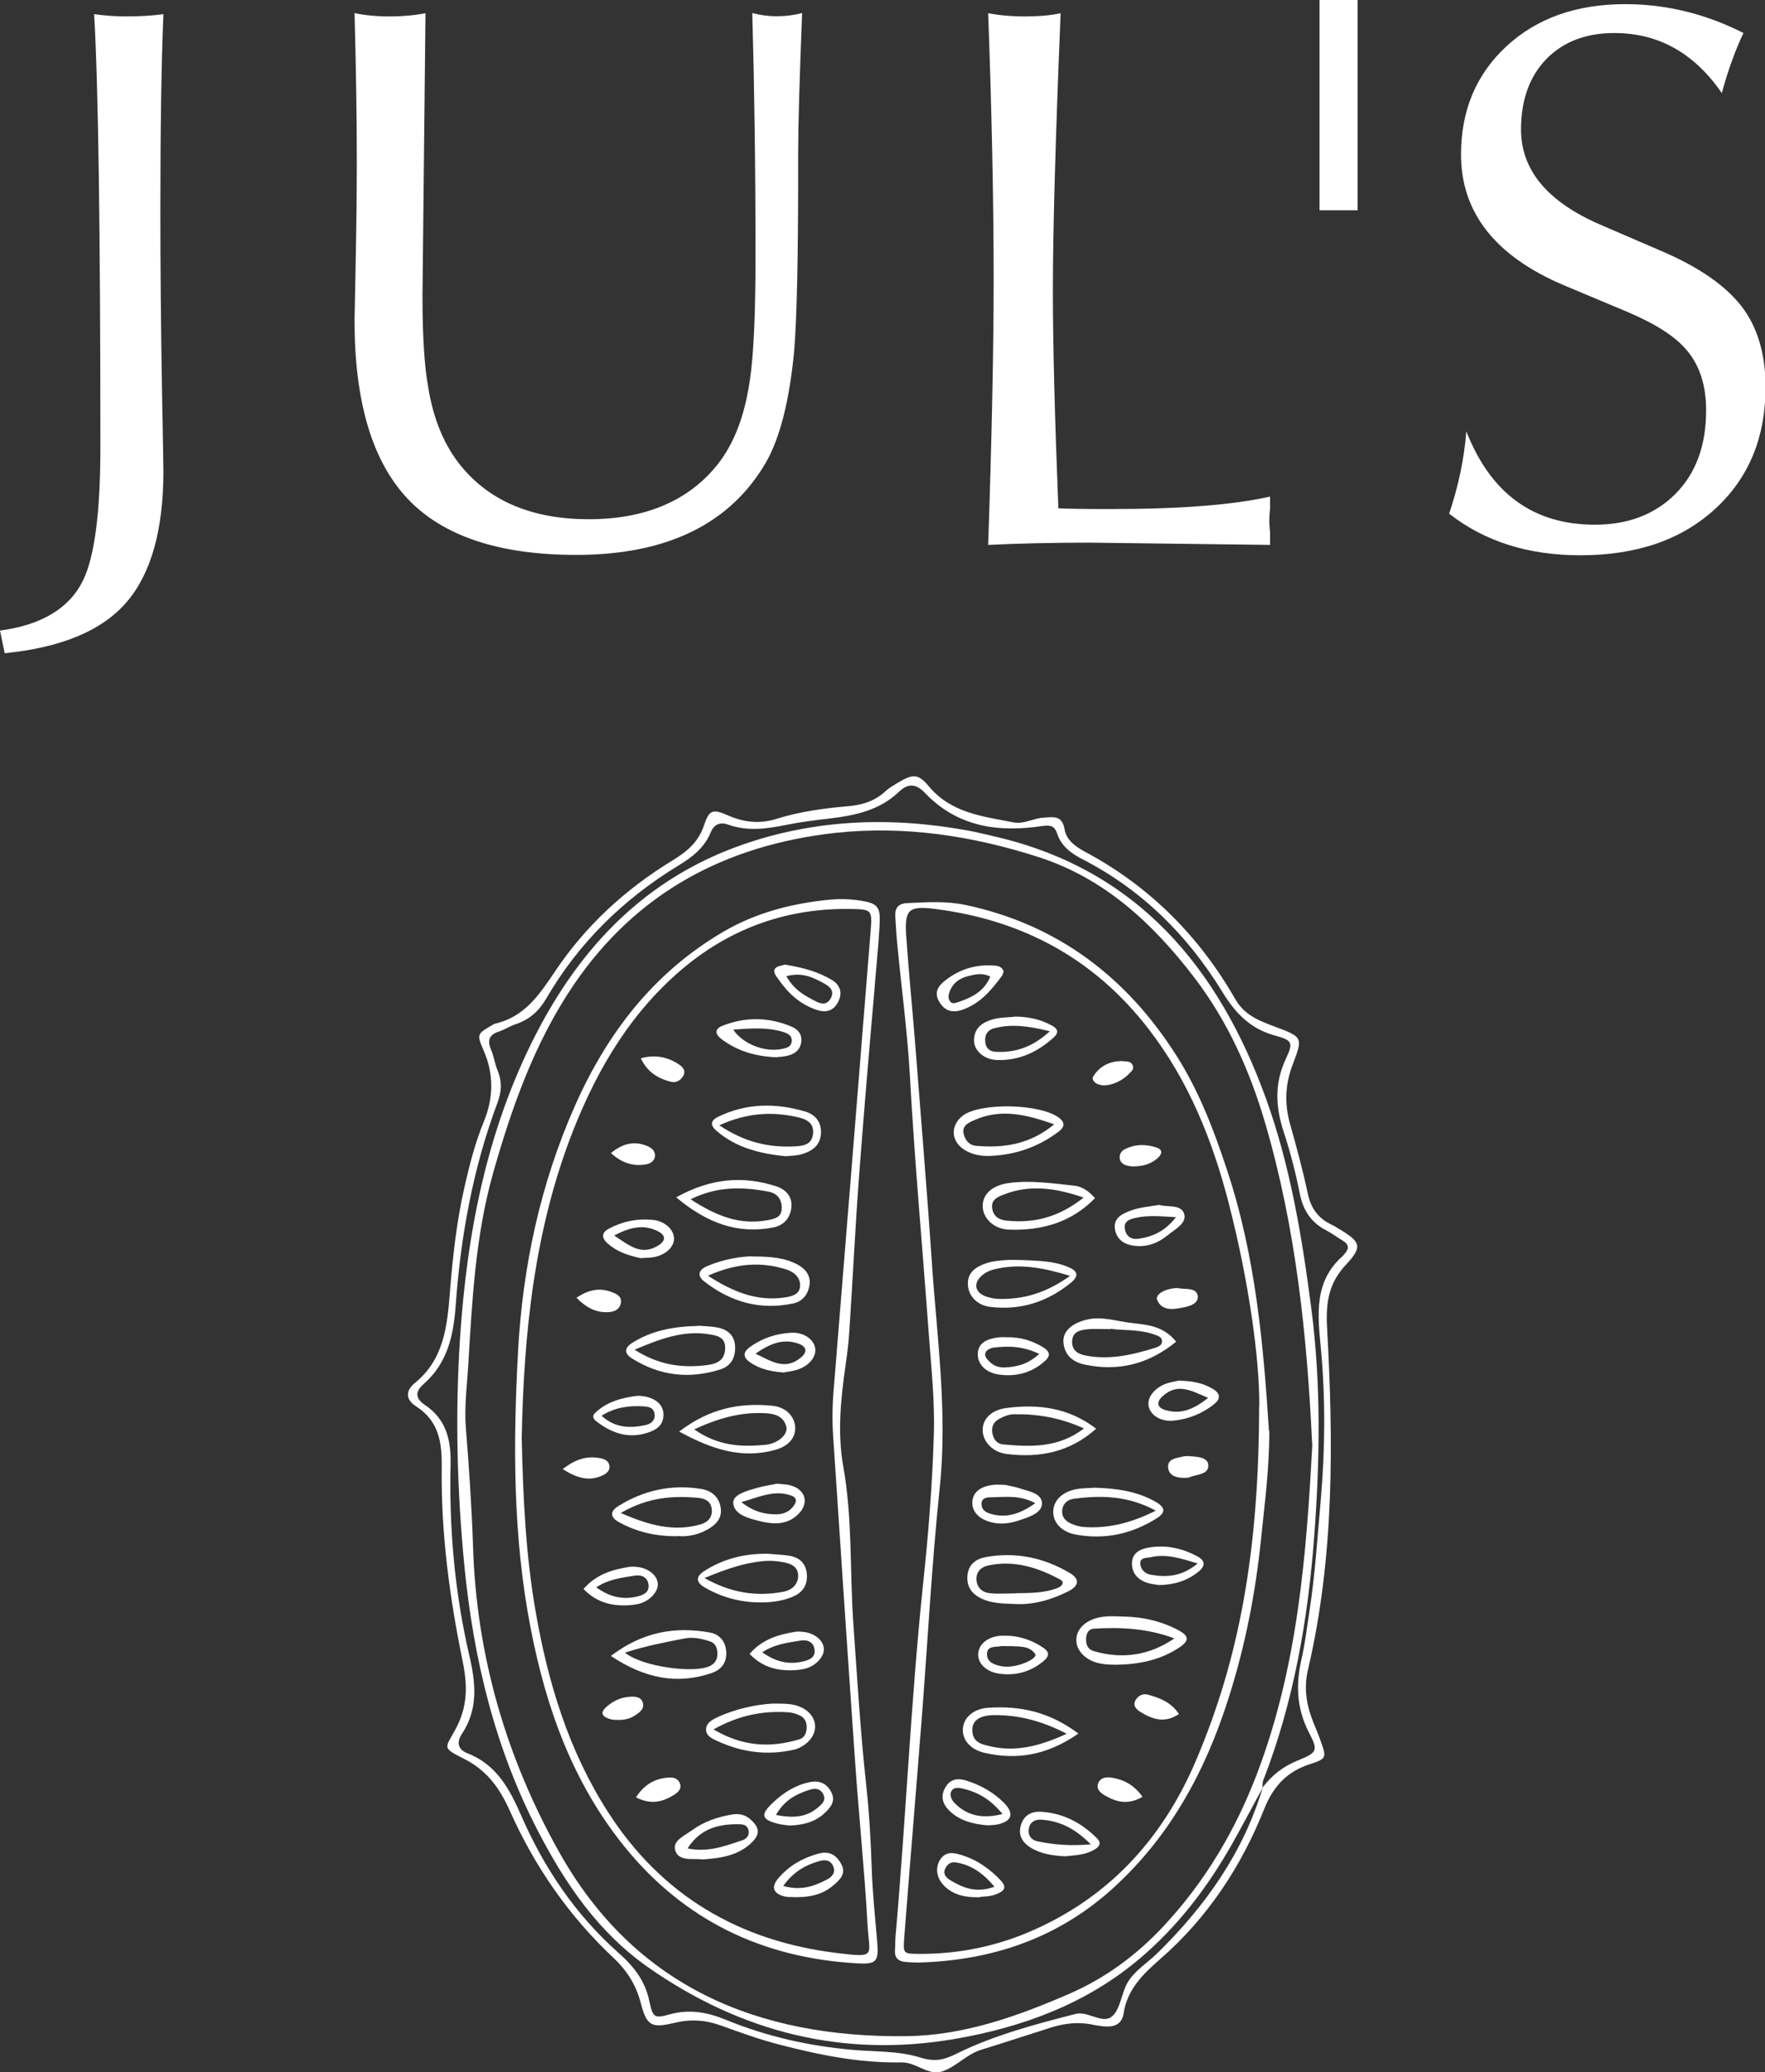 <?xml version="1.0" encoding="UTF-8"?>
<svg xmlns="http://www.w3.org/2000/svg" id="Calque_1" viewBox="0 0 93.54 109.79">
  <rect x="0" y="0" width="93.54" height="109.79" fill="#333333" stroke="none"/>
  <defs fill="#000000">
    <style>.cls-1{fill:#ffffff;}</style>
  </defs>
  <path class="cls-1" d="m66.9,94.72c.49-.64,1.08-1.12,1.84-1.43,1.08-.44,1.14-.52.62-1.52-.65-1.27-.69-2.54-.38-3.89.19-.81.28-1.65.41-2.47.31-1.98.43-3.99.61-5.98.23-2.68.25-5.35,0-8.02-.17-1.77-.37-3.53,1.17-4.87.03-.03.05-.07.08-.1.26-.27.25-.51-.09-.71-.29-.17-.56-.38-.85-.53-.8-.41-1.24-1.04-1.42-1.94-.22-1.11-.5-2.2-.85-3.27-.44-1.33-.51-2.58.11-3.9.4-.85.34-.97-.56-1.22-1.32-.35-2.12-1.19-2.81-2.32-1.83-2.98-4.24-5.39-7.38-7.01-.61-.31-1.15-.69-1.38-1.39-.12-.37-.33-.45-.76-.39-2.34.36-4.52.06-6.25-1.76-.46-.48-.89-.52-1.39-.03-1.03.98-2.34,1.24-3.69,1.4-.75.09-1.5.18-2.24.33-1.04.21-2.06.36-3.1-.01-.41-.15-.74-.03-.92.4-.33.82-.99,1.33-1.72,1.77-2.92,1.78-5.29,4.1-7.01,7.06-.38.65-.88,1.1-1.6,1.34-.32.1-.6.3-.92.4-.53.18-.59.49-.39.97.15.34.19.73.34,1.08.24.58.22,1.11,0,1.7-1.3,3.47-1.96,7.1-2.22,10.77-.12,1.63-.45,3.05-1.7,4.15-.46.4-.44.76.06,1.1,1.14.76,1.4,1.86,1.37,3.17-.08,3.4.22,6.79.99,10.1.35,1.5.48,2.86-.4,4.18-.3.46-.17.83.3,1.01,1.55.6,2.24,1.9,2.86,3.32,1.2,2.75,2.86,5.22,5.12,7.23.82.72,1.43,1.48,1.66,2.57.19.9.27.94,1.1.71,1.03-.28,1.97-.11,2.93.28,2.18.9,4.46,1.41,6.81,1.61,1.17.1,2.39.05,3.48.39.8.25,1.26.16,2-.21,1.98-.97,4.13-1.54,6.28-2.09.64-.16,1.41.54,1.9.15.46-.36.51-1.2.83-1.78.38-.66,1.06-1.06,1.6-1.59,2.55-2.5,4.56-5.34,5.59-8.8l-.03.05Zm-8.33,12.65c-.13-.02-.38-.04-.62-.09-.76-.17-1.5-.09-2.24.14-1.24.39-2.47.8-3.71,1.18-.78.24-1.33.91-2.07,1.15-.75.24-1.37-.5-2.16-.48-2.2.04-4.34-.39-6.45-.94-1.05-.27-2.08-.64-3.1-1.01-.82-.3-1.61-.35-2.46-.15-1.24.3-1.48.17-1.8-1.04-.25-.97-.73-1.73-1.47-2.42-2.35-2.21-4.16-4.83-5.47-7.77-.54-1.2-1.2-2.13-2.4-2.74-1.22-.62-1.04-.54-.48-1.58.64-1.18.65-2.28.38-3.6-.69-3.36-1.15-6.78-1.11-10.23.02-1.34-.13-2.49-1.36-3.28-.53-.34-.59-.8-.07-1.23,1.53-1.24,1.72-2.98,1.86-4.76.15-1.88.35-3.75.77-5.6.27-1.19.57-2.37,1.03-3.49.52-1.27.54-2.51-.01-3.78-.38-.86-.34-.88.48-1.35.04-.02.07-.05.11-.06,1.57-.35,2.36-1.53,3.2-2.78,1.6-2.39,3.7-4.33,6.17-5.84.77-.47,1.41-.96,1.72-1.89.28-.84.47-.88,1.29-.52.85.37,1.69.45,2.57.17,1.25-.39,2.54-.56,3.83-.67.74-.07,1.38-.28,1.93-.79.18-.17.41-.3.62-.43.79-.47,1.09-.53,1.65.14,1.19,1.45,2.87,1.62,4.51,1.94.56.11,1.06-.22,1.6-.25.52-.03.98-.14,1.11.62.1.61.65.96,1.18,1.24,3.37,1.82,5.97,4.45,7.87,7.76.5.87,1.29,1.15,2.11,1.46,1.44.54,1.49.55.93,2-.41,1.07-.44,2.11-.13,3.19.34,1.21.67,2.42.93,3.65.16.76.54,1.3,1.23,1.63.15.07.3.16.44.25,1.15.69,1.24.93.35,1.89-.91.97-1.07,1.99-1,3.31.34,6.08.39,12.16-1.01,18.14-.2.86-.12,1.66.16,2.46.15.44.35.85.5,1.29.33.91.34.97-.56,1.26-1.21.39-1.93,1.16-2.41,2.35-1.23,3.08-3.01,5.79-5.54,7.99-.89.78-1.73,1.59-1.92,2.86-.07.46-.36.75-1,.69" fill="#000000"></path>
  <path class="cls-1" d="m69.54,76.5c-.27-5.75-.86-11.44-2.49-17-.83-2.82-2-5.42-3.78-7.74-2.18-2.84-4.73-5.22-8.23-6.35-3.51-1.13-7.11-1.68-10.79-1.28-5.79.65-10.53,3.16-13.86,8.07-2.07,3.06-3.28,6.5-4.27,10-.92,3.28-1.1,6.69-1.3,10.08-.07,1.13-.22,2.25-.13,3.39.17,2.09.31,4.18.38,6.28.18,5.77,1.76,11.18,4.56,16.17,4.01,7.16,10.56,9.86,18.44,9.76,3-.04,5.83-1.04,8.59-2.24,1.93-.84,3.55-2.04,4.97-3.55,2.24-2.39,3.87-5.15,5.02-8.2,2.12-5.61,2.59-11.49,2.9-17.39m-2.61,18.18c-.54.99-1.06,1.98-1.61,2.96-1.31,2.32-2.89,4.41-4.94,6.14-2.84,2.4-6.21,3.63-9.8,4.25-5.91,1.01-11.3-.36-16.2-3.77-2.66-1.85-4.42-4.43-5.88-7.25-2.29-4.41-3.42-9.15-3.9-14.06-.39-4.01-.49-8.03-.23-12.05.37-5.6,1.42-11.03,4.01-16.08,2.41-4.7,5.85-8.27,10.91-10.05,3.92-1.38,7.96-1.51,12.03-.76.45.08.9.2,1.35.3,7.6,1.74,11.91,6.97,14.42,13.91,1.29,3.58,1.91,7.35,2.4,11.14.52,4.02.45,8.04.15,12.04-.33,4.41-1.09,8.79-2.71,12.95-.04.11-.02.25-.04.37l.03-.04Z" fill="#000000"></path>
  <path class="cls-1" d="m66.74,74.53c.02-2.52-.56-6.66-1.61-10.74-.86-3.35-2.13-6.53-4.28-9.3-2.85-3.68-6.62-5.72-11.2-6.32-1.51-.2-1.72-.01-1.62,1.47.13,1.84.31,3.68.46,5.51.3,3.89.63,7.77.89,11.66.27,4.01.85,8,.42,12.05-.41,3.92-.62,7.86-.92,11.79-.31,4.01-.65,8.02-.96,12.04-.06.81-.05.83.81.83,1.95.01,3.84-.35,5.64-1.09,4.3-1.78,7.23-4.95,9.02-9.17,2.31-5.43,3.33-11.14,3.34-18.74m.54,1.29c0,2.07-.25,3.86-.43,5.65-.29,2.88-.84,5.72-1.72,8.48-1.22,3.86-3.08,7.32-6.11,10.08-2.93,2.67-6.42,3.85-10.33,3.96-.25,0-.5-.01-.75-.04-.34-.04-.52-.23-.5-.59.02-.25.01-.5.03-.75.55-6.22.81-12.46,1.46-18.67.28-2.62.49-5.26.57-7.9.06-1.79-.14-3.6-.27-5.39-.33-4.56-.75-9.1-1-13.67-.13-2.3-.44-4.58-.66-6.87-.05-.5-.08-1-.11-1.51-.03-.43.1-.71.61-.74,1.05-.05,2.1-.12,3.13.1,4.86,1.04,8.5,3.81,11.14,7.95,1.2,1.88,1.99,3.94,2.69,6.06,1.53,4.59,1.94,9.33,2.23,13.83" fill="#000000"></path>
  <path class="cls-1" d="m27.65,76.18c.07,3.14.21,6.2.74,9.22.65,3.74,1.74,7.34,3.81,10.57,2.85,4.47,7.01,6.89,12.2,7.51,2.07.25,1.67.15,1.58-1.47-.16-2.89-.46-5.77-.66-8.65-.4-5.73-.78-11.46-1.16-17.19-.06-.84-.05-1.68.02-2.51.66-8.11,1.31-16.21,1.96-24.32.09-1.12.07-1.16-1.02-1.18-3.32-.06-6.27.96-8.83,3.07-2.79,2.31-4.59,5.32-5.9,8.63-2.08,5.27-2.63,10.8-2.74,16.32m18.9-26.17c-.34,4.01-.7,8.01-1,12.02-.22,2.84-.35,5.69-.54,8.53-.04.63-.12,1.25-.21,1.87-.25,1.75-.42,3.5-.11,5.26.5,2.78.34,5.6.54,8.4.2,2.84.37,5.68.68,8.52.16,1.46.24,2.93.29,4.39.04,1.3.18,2.59.29,3.89.09,1.06-.05,1.19-1.1,1.13-4.99-.29-9.14-2.28-12.3-6.19-2.73-3.38-4.14-7.31-4.96-11.53-.96-4.91-.94-9.85-.67-14.78.25-4.45,1.18-8.79,3-12.91,1.71-3.86,4.16-7.06,7.85-9.23,1.77-1.04,3.71-1.53,5.73-1.72.46-.04.93-.03,1.38.03,1.14.16,1.26.31,1.19,1.44-.02.29-.04.59-.06.88,0,0,0,0,.01,0" fill="#000000"></path>
  <path class="cls-1" d="m62.25,86.81c-1.4-.53-2.83-.61-4.28-.52-.29.02-.4.26-.41.54-.01.33.1.57.44.66,1.52.43,2.93.21,4.25-.69m-3.06,1.4c-.55,0-1.09-.02-1.57-.34-.82-.54-.76-1.55.13-1.99.59-.3,1.22-.24,1.84-.22,1.01.02,1.98.25,2.88.73.55.3.56.55.04.9-1,.67-2.13.9-3.32.92" fill="#000000"></path>
  <path class="cls-1" d="m61.24,80.03c-1.49-.8-2.91-.81-4.35-.62-.35.05-.6.3-.6.69,0,.34.24.52.51.64.19.08.39.14.6.16,1.31.1,2.53-.2,3.85-.86m-3.31-1.22c1.24.03,2.31.19,3.27.73.56.31.59.58.08.9-1.32.83-2.77,1.14-4.3.85-.77-.15-1.2-.67-1.17-1.25.03-.58.5-1.03,1.27-1.16.33-.05.66-.05.85-.06" fill="#000000"></path>
  <path class="cls-1" d="m58.85,70.42c-.55,0-.85-.02-1.14,0-.42.04-.88.1-.89.66-.01.54.4.69.83.76,1.23.21,2.41-.07,3.57-.43.15-.05.34-.12.36-.3.03-.27-.2-.33-.39-.4-.84-.3-1.73-.21-2.34-.31m3.49.68c-1.48,1.21-3.07,1.59-4.85,1.22-.62-.13-1.07-.49-1.13-1.17-.05-.58.42-1.01,1.22-1.21.81-.2,1.58.08,2.36.17.81.1,1.69.13,2.39.99" fill="#000000"></path>
  <path class="cls-1" d="m53.84,84.41c.75-.01,1.51,0,2.22-.28.22-.09.39-.3.13-.44-1.2-.65-2.47-1.05-3.85-.74-.34.08-.6.32-.59.71.01.45.29.7.7.75.45.05.92.01,1.37.01m-.11.56c-.58-.02-1.16-.03-1.71-.29-.5-.25-.77-.62-.73-1.19.04-.6.44-.9.96-1,1.58-.29,3.07.02,4.45.83.56.33.52.69-.08.99-.91.45-1.86.73-2.89.66" fill="#000000"></path>
  <path class="cls-1" d="m55.87,59.57c-1.49-.53-2.84-.85-4.24-.22-.3.13-.66.29-.56.72.08.34.29.61.68.64,1.45.12,2.82-.07,4.12-1.14m-3.35,1.67c-.51.03-1.01-.06-1.44-.34-.69-.46-.71-1.27-.07-1.78.94-.73,4.23-.65,5.16.14.32.27.2.49-.07.7-1.06.8-2.26,1.22-3.58,1.28" fill="#000000"></path>
  <path class="cls-1" d="m57.44,75.68c-1.25-.57-2.46-.77-3.71-.75-.24,0-.5.1-.71.21-.27.13-.47.34-.44.69.03.38.23.67.6.7,1.46.13,2.91.19,4.27-.85m.65.01c-1.42,1.27-3.01,1.55-4.72,1.35-.79-.09-1.31-.68-1.3-1.29,0-.57.46-1.05,1.26-1.15,1.68-.22,3.29-.03,4.76,1.1" fill="#000000"></path>
  <path class="cls-1" d="m56.54,91.86c-1.34-.69-2.54-.99-3.81-.99-.82,0-1.21.29-1.2.8.01.67.53.76,1.03.87,1.32.28,2.55-.03,3.97-.68m.62-.01c-1.66,1.15-3.26,1.41-4.97,1.02-.78-.18-1.2-.72-1.15-1.3.05-.57.56-1.04,1.35-1.09,1.67-.11,3.23.21,4.76,1.36" fill="#000000"></path>
  <path class="cls-1" d="m57.43,63.45c-1.6-.55-2.93-.68-4.26-.15-.3.12-.64.26-.59.69.05.45.36.64.76.68,1.44.15,2.75-.16,4.09-1.22m.6.03c-1.26,1.3-2.83,1.72-4.53,1.67-.86-.02-1.44-.64-1.42-1.29.02-.62.53-1.06,1.38-1.18,1.17-.16,2.33.02,3.48.14.4.04.76.28,1.09.66" fill="#000000"></path>
  <path class="cls-1" d="m56.72,67.6c-1.36-.41-2.52-.64-3.74-.41-.33.06-.65.14-.92.37-.49.41-.41.91.19,1.13.23.08.49.13.73.13,1.28.02,2.45-.31,3.73-1.22m-2.53-.84c.83.04,1.67.04,2.46.38.47.2.55.46.13.81-1.26,1.03-2.69,1.49-4.3,1.29-.67-.08-1.13-.57-1.17-1.12-.05-.59.26-.97,1.03-1.21.31-.1.65-.12.98-.15.29-.02.58,0,.88,0" fill="#000000"></path>
  <path class="cls-1" d="m55.65,54.64c-1.11-.27-2.02-.41-2.96-.16-.38.1-.52.38-.47.76.05.35.27.48.6.49,1.02.04,1.91-.26,2.83-1.1m-1.9-.77c.73,0,1.41.14,2.04.5.28.16.32.36.07.59-.86.79-1.87,1.26-3.05,1.21-.68-.03-1.21-.52-1.19-1.06.01-.65.47-.95,1.02-1.1.36-.1.74-.09,1.11-.13" fill="#000000"></path>
  <path class="cls-1" d="m57.81,97.72c-.88-.89-1.68-1.24-2.62-1.31-.31-.02-.59.1-.66.45-.07.39.12.64.51.71.82.16,1.64.24,2.76.15m-1.34.63c-.66-.03-1.29-.12-1.84-.46-.43-.27-.67-.65-.52-1.17.14-.51.52-.75,1.04-.73,1.19.06,2.17.58,3,1.41.24.24.14.43-.13.59-.49.3-1.04.3-1.55.36" fill="#000000"></path>
  <path class="cls-1" d="m54.87,79.64c-.82-.43-1.56-.33-2.29-.31-.24,0-.54,0-.56.33-.02.28.17.45.43.53.85.27,1.59.04,2.42-.55m-1.6-.97c.15.04.44.08.72.17.5.17,1.26.27,1.23.84-.02.51-.75.72-1.26.89-.44.14-.9.2-1.36.1-.66-.15-1.07-.53-1.07-1.05,0-.52.39-.87,1.12-.95.17-.02.33,0,.64,0" fill="#000000"></path>
  <path class="cls-1" d="m62.33,64.49c-.82-.05-1.48-.11-2.12.03-.32.07-.68.17-.59.62.08.39.36.55.73.49.74-.11,1.39-.39,1.98-1.15m-.89-.64c.44.13,1.14-.04,1.31.45.17.51-.45.82-.82,1.12-.53.44-1.14.69-1.85.59-.49-.07-.87-.31-.98-.82-.12-.58.27-.82.72-1,.51-.21,1.05-.25,1.61-.34" fill="#000000"></path>
  <path class="cls-1" d="m55.07,71.73c-.86-.41-1.63-.43-2.42-.33-.15.02-.35.12-.41.24-.1.2.07.38.22.52.22.22.5.3.8.29.62-.03,1.21-.16,1.82-.72m-1.7-.88c.64-.01,1.24.15,1.8.47.54.31.54.54.03.93-.66.52-1.43.69-2.25.58-.71-.09-1.16-.55-1.14-1.11.02-.52.4-.8,1.18-.87.12-.01.25,0,.38,0" fill="#000000"></path>
  <path class="cls-1" d="m52.48,51.74c-.41-.21-.79-.12-1.15-.03-.47.11-.84.37-1.01.85-.06.16-.08.33.02.48.13.19.3.09.45.05.72-.24,1.37-.57,1.69-1.34m.71-.28c-.03.08-.04.16-.09.23-.54.74-1.13,1.44-2.04,1.78-.54.2-.97.12-1.28-.4-.32-.53-.02-.88.36-1.17.76-.58,1.62-.83,2.57-.75.2.01.41.07.48.32" fill="#000000"></path>
  <path class="cls-1" d="m53.13,96.11c-.63-.77-1.31-1.17-2.13-1.35-.2-.05-.46-.07-.57.12-.14.24.02.51.18.67.66.65,1.45.83,2.52.56m-.8.6c-.76-.07-1.44-.23-1.99-.75-.38-.36-.51-.77-.25-1.24.27-.49.69-.53,1.19-.36.73.24,1.38.61,1.92,1.15.55.55.45.96-.28,1.14-.2.05-.41.05-.59.06" fill="#000000"></path>
  <path class="cls-1" d="m53.57,87.22c-.29,0-.42-.02-.54,0-.3.06-.75-.04-.72.46.02.39.37.51.71.59.08.02.16.03.25.03.7.05,1.75-.43,1.59-.67-.33-.48-.93-.37-1.28-.42m-.03-.54c.59.05,1.22.26,1.78.66.35.25.22.48-.05.7-.69.56-1.48.77-2.35.64-.66-.1-1.1-.53-1.09-1.02.01-.51.46-.9,1.12-.98.17-.02.33,0,.6,0" fill="#000000"></path>
  <path class="cls-1" d="m63.48,82.84c-.94-.29-1.67-.52-2.47-.34-.22.05-.58,0-.58.32,0,.3.23.55.54.61.82.14,1.62.13,2.5-.59m-2.04,1.14c-.12-.02-.32-.04-.53-.09-.54-.14-.91-.49-.91-1.05,0-.62.53-.81,1.04-.87.85-.11,1.66.08,2.41.48.45.24.46.52.05.84-.58.46-1.23.67-2.05.69" fill="#000000"></path>
  <path class="cls-1" d="m52.7,99.96c-.63-.75-1.23-1.14-2-1.28-.31-.06-.48.08-.6.31-.14.28.02.48.25.62.68.41,1.38.71,2.36.35m-.76.56c-.78.02-1.34-.11-1.81-.51-.48-.41-.61-.99-.33-1.46.32-.52.8-.38,1.23-.24.77.25,1.41.71,1.97,1.29.32.34.29.54-.14.73-.36.16-.73.15-.93.17" fill="#000000"></path>
  <path class="cls-1" d="m62.48,90.81c-.74.51-1.41.29-2.06-.12-.22-.14-.39-.34-.24-.61.13-.23.37-.36.63-.3.64.17,1.25.4,1.67,1.03" fill="#000000"></path>
  <path class="cls-1" d="m60.55,95.2c-.76.44-1.38.28-1.97-.06-.23-.13-.52-.34-.37-.68.14-.31.47-.32.75-.27.63.11,1.16.4,1.59,1.01" fill="#000000"></path>
  <path class="cls-1" d="m62.99,77.15c.38.02.98.04,1.04.42.08.57-.6.53-.99.7-.07.03-.16.03-.25.03-.4,0-.82-.08-.88-.52-.06-.5.43-.52.78-.61.08-.02.16-.02.29-.03" fill="#000000"></path>
  <path class="cls-1" d="m59.39,56.21c.24.05.55-.04.65.26.07.23-.16.36-.3.51-.03.03-.06.06-.09.08-.55.44-1.28.58-1.62.29-.09-.08-.17-.2-.09-.32.34-.54.84-.79,1.45-.81" fill="#000000"></path>
  <path class="cls-1" d="m60.02,61.8s-.15-.01-.31-.05c-.21-.06-.37-.19-.37-.44,0-.18.1-.33.25-.41.55-.29,1.13-.29,1.71-.1.35.12.28.36.05.56-.32.28-.71.44-1.33.44" fill="#000000"></path>
  <path class="cls-1" d="m62.43,68.25c.35.08,1.03-.07,1.05.46.01.45-.65.55-1.1.62-.44.07-.86,0-1.05-.45-.13-.3.41-.62,1.1-.64" fill="#000000"></path>
  <path class="cls-1" d="m37.52,67.59c1.34.87,2.58,1.35,4.01,1.16.36-.05.83-.13.87-.58.04-.45-.28-.77-.72-.91-1.36-.43-2.68-.33-4.16.33m2.34-1.02c1.04,0,1.74.08,2.39.42.44.23.73.59.65,1.11-.08.48-.37.86-.87.96-1.75.37-3.31-.08-4.7-1.16-.45-.35-.25-.66.17-.83.86-.36,1.76-.5,2.37-.51" fill="#000000"></path>
  <path class="cls-1" d="m32.9,80.16c1.52.67,2.82,1,4.21.61.39-.11.66-.36.61-.82-.05-.41-.34-.55-.7-.59-1.34-.12-2.65-.05-4.12.8m3.04,1.23c-1.22.02-2.22-.24-3.15-.75-.43-.24-.49-.55-.03-.84,1.36-.85,2.84-1.17,4.42-.91.52.09.92.41,1.01.97.1.59-.26.94-.72,1.19-.52.29-1.1.38-1.53.33" fill="#000000"></path>
  <path class="cls-1" d="m36.79,75.73c1.27.89,2.51.94,3.77.82.69-.07,1.22-.56,1.11-.97-.16-.6-.69-.69-1.2-.71-1.24-.05-2.4.27-3.68.86m-.8.12c1.62-1.24,3.23-1.54,4.94-1.37.72.07,1.16.55,1.21,1.09.05.55-.3,1.03-1.03,1.24-1.76.5-3.35,0-5.11-.96" fill="#000000"></path>
  <path class="cls-1" d="m33.12,87.56c.92.76,3.73,1.12,4.52.7.25-.13.37-.33.38-.6.01-.32-.09-.6-.4-.7-.43-.14-.88-.24-1.35-.15-1.02.2-2.04.39-3.15.75m-.75.18c1.66-1.27,3.4-1.59,5.28-1.24.52.1.84.52.84,1.11,0,.54-.3.86-.77,1.03-1.88.64-3.59.26-5.34-.9" fill="#000000"></path>
  <path class="cls-1" d="m33.63,71.51c1.34.85,2.58.98,3.88.81.48-.07.88-.24.92-.83.04-.65-.41-.73-.88-.8-1.33-.21-2.53.23-3.92.82m3.38-1.27c.21.02.63.02,1.04.1.54.11.9.44.91,1.04.01.56-.22.99-.77,1.17-1.65.53-3.23.35-4.7-.58-.49-.31-.34-.61.06-.85.99-.61,2.09-.84,3.45-.87" fill="#000000"></path>
  <path class="cls-1" d="m36.6,63.54c1.35.88,2.6,1.38,4.06,1.11.37-.07.77-.13.77-.65,0-.5-.27-.79-.73-.87-1.32-.24-2.63-.31-4.1.41m-.75-.11c1.84-1.02,3.54-1.14,5.28-.58.48.15.88.53.81,1.13-.06.55-.4.94-.94,1.05-1.89.37-3.51-.21-5.16-1.59" fill="#000000"></path>
  <path class="cls-1" d="m37.82,91.63c1.54.91,3,.98,4.52.53.26-.07.39-.29.41-.57.02-.32-.08-.58-.38-.71-.18-.08-.39-.15-.6-.16-1.35-.09-2.62.16-3.96.91m3.14-1.37c.63,0,1.05,0,1.45.17.93.39,1.08,1.37.28,1.98-.16.12-.36.23-.55.28-1.44.34-2.83.16-4.16-.47-.27-.12-.57-.27-.55-.62.02-.32.32-.48.58-.61,1-.46,2.06-.68,2.95-.73" fill="#000000"></path>
  <path class="cls-1" d="m37.32,83.6c1.46.82,2.78.99,4.17.74.43-.08.79-.34.81-.83.01-.54-.43-.68-.84-.75-.32-.06-.67-.08-1-.05-1,.09-1.95.41-3.13.9m3.34-1.29c.38.03.75.05,1.12.1.55.08.92.38.97.98.05.58-.23.98-.73,1.19-.54.23-1.12.31-1.72.31-1.07,0-2.07-.27-2.99-.81-.45-.27-.44-.57,0-.85,1.02-.66,2.14-.93,3.34-.92" fill="#000000"></path>
  <path class="cls-1" d="m38.12,59.62c1.33.89,2.59,1.18,3.95,1.12.49-.02.96-.08,1.02-.68.06-.59-.39-.78-.86-.88-1.33-.29-2.63-.23-4.11.44m3.51,1.64c-1.39-.14-2.62-.46-3.65-1.34-.34-.29-.35-.54.08-.75,1.5-.73,3.05-.74,4.61-.28.5.15.85.51.84,1.11-.01.65-.43.97-.98,1.14-.31.1-.65.09-.9.12" fill="#000000"></path>
  <path class="cls-1" d="m36.43,97.93c1.08.23,1.98-.12,2.89-.42.25-.08.43-.28.34-.58-.07-.24-.3-.28-.5-.28-1.08-.01-2.04.22-2.72,1.28m.78.58c-.54-.05-1.27.12-1.44-.49-.14-.51.52-.77.91-1.06.62-.45,1.33-.69,2.08-.82.4-.07.74,0,1.04.29.44.41.48.74.05,1.17-.73.73-1.69.85-2.64.92" fill="#000000"></path>
  <path class="cls-1" d="m38.86,54.55c.5.76,1.66,1.21,2.56,1.03.24-.05.52-.1.54-.42.02-.31-.22-.41-.47-.49-.86-.26-1.73-.18-2.63-.12m2.34,1.47c-1.25-.05-2.13-.36-2.93-.94-.37-.27-.43-.55.01-.73,1.21-.48,2.43-.47,3.64.03.32.13.57.36.55.75-.02.43-.29.69-.68.79-.28.08-.57.08-.59.08" fill="#000000"></path>
  <path class="cls-1" d="m39.28,79.58c.67.52,1.2.63,1.74.65.38.02.74-.07,1-.39.25-.31.22-.52-.17-.63-.85-.26-1.59.09-2.57.38m1.9-.98c.3.03.52.03.72.09.8.22,1,.95.4,1.53-.58.57-1.3.54-2.01.37-.59-.15-1.4-.34-1.43-.98-.02-.45.78-.65,1.3-.8.36-.1.73-.15,1.02-.21" fill="#000000"></path>
  <path class="cls-1" d="m41.51,99.92c.95.27,1.65.01,2.32-.34.27-.14.48-.38.32-.72-.15-.33-.45-.34-.75-.25-.73.21-1.36.57-1.89,1.31m.45.59s-.17.01-.37-.03c-.62-.15-.74-.51-.33-.98.56-.65,1.27-1.06,2.11-1.29.61-.17.98.1,1.23.58.25.48-.09.8-.4,1.07-.56.49-1.23.69-2.23.65" fill="#000000"></path>
  <path class="cls-1" d="m40.04,71.72c.85.41,1.57.9,2.4.21.36-.3.32-.58-.12-.74-.82-.29-1.52,0-2.28.53m1.52,1c-.68-.05-1.28-.17-1.82-.55-.38-.27-.36-.53-.01-.79.66-.48,1.41-.73,2.21-.77.65-.03,1.18.34,1.26.81.08.46-.32.95-.95,1.15-.24.08-.49.1-.69.14" fill="#000000"></path>
  <path class="cls-1" d="m32.55,65.46c.79.52,1.44,1.1,2.35.52.39-.25.39-.53-.02-.74-.78-.4-1.51-.21-2.33.22m1.37,1.19c-.67-.14-1.25-.35-1.73-.78-.34-.31-.29-.58.09-.78.72-.38,1.49-.54,2.3-.46.65.06,1.12.5,1.14.97.02.46-.44.9-1.1,1.01-.24.04-.5.03-.71.05" fill="#000000"></path>
  <path class="cls-1" d="m64.02,74.06c-.87-.37-1.61-.82-2.41-.08-.34.31-.29.6.16.73.84.25,1.52-.07,2.25-.64m-1.56-.92c.68.01,1.29.11,1.84.45.39.24.39.52.05.79-.63.51-1.37.8-2.17.88-.65.06-1.2-.28-1.3-.75-.1-.45.27-.96.89-1.2.23-.09.48-.12.69-.17" fill="#000000"></path>
  <path class="cls-1" d="m31.88,75.01c.73.66,1.53.67,2.35.49.3-.07.53-.28.45-.64-.07-.31-.35-.33-.59-.35-.75-.04-1.48.04-2.21.5m1.92-1.06c.81.02,1.34.4,1.36.95.03.69-.49.92-1.02,1.06-.96.25-1.79-.08-2.54-.66-.13-.1-.24-.27-.08-.42.66-.65,1.5-.83,2.28-.93" fill="#000000"></path>
  <path class="cls-1" d="m41.12,96.16c.89.17,1.59.14,2.21-.38.22-.18.47-.39.3-.72-.16-.31-.43-.33-.74-.23-.67.22-1.29.51-1.77,1.33m.71.56c-.18-.03-.43-.04-.67-.11-.8-.22-.86-.47-.23-1.07.55-.53,1.17-.94,1.94-1.11.51-.12.92.03,1.17.49.29.52-.05.88-.39,1.19-.49.43-1.1.59-1.81.61" fill="#000000"></path>
  <path class="cls-1" d="m40.4,87.54c.69.5,1.38.67,2.15.49.34-.08.67-.21.62-.63-.05-.4-.37-.54-.74-.48-.68.11-1.38.19-2.03.62m-.67.08c.68-.78,1.55-1.03,2.46-1.17.08-.01.17-.01.25,0,.64.02,1.17.4,1.22.87.05.43-.42.96-1.03,1.1-.32.07-.67.09-1,.07-.73-.04-1.37-.3-1.91-.87" fill="#000000"></path>
  <path class="cls-1" d="m31.6,84.1c.69.5,1.38.67,2.15.49.34-.08.67-.21.62-.63-.05-.4-.37-.54-.74-.48-.68.11-1.38.19-2.03.62m-.67.08c.68-.78,1.55-1.03,2.46-1.17.08-.01.17-.01.25,0,.64.02,1.17.4,1.22.87.05.43-.42.96-1.03,1.1-.32.07-.67.09-1,.07-.73-.04-1.37-.3-1.91-.87" fill="#000000"></path>
  <path class="cls-1" d="m41.67,51.71c.41.74.99,1.05,1.58,1.35.29.15.57.18.76-.14.23-.38.01-.63-.31-.8-.58-.32-1.17-.63-2.02-.4m-.06-.61c.91.15,1.75.37,2.5.83.41.26.52.66.33,1.08-.21.47-.59.67-1.12.5-.92-.29-1.57-.9-2.1-1.67-.12-.17-.29-.38-.14-.55.12-.13.37-.14.53-.2" fill="#000000"></path>
  <path class="cls-1" d="m33.96,56.07c.77-.21,1.41-.07,2,.31.21.14.41.33.25.62-.13.24-.38.38-.63.32-.71-.17-1.28-.53-1.62-1.25" fill="#000000"></path>
  <path class="cls-1" d="m30.55,68.76c.65-.44,1.23-.54,1.85-.31.27.1.58.23.5.61-.07.33-.36.45-.67.46-.62.03-1.13-.21-1.68-.76" fill="#000000"></path>
  <path class="cls-1" d="m32.57,91.12c.06.01-.11,0-.27-.05-.34-.11-.53-.29-.19-.61.35-.32.75-.52,1.23-.56.3-.02.63-.02.73.32.09.34-.19.52-.44.68-.25.16-.53.25-1.06.22" fill="#000000"></path>
  <path class="cls-1" d="m33.71,95.22c.44-.68.99-.98,1.69-1.04.26-.02.52.02.63.3.12.29-.1.48-.3.61-.59.37-1.21.55-2.02.14" fill="#000000"></path>
  <path class="cls-1" d="m32.38,61.09c.62-.51,1.25-.67,1.97-.35.25.11.41.31.35.58-.05.21-.24.33-.46.37-.7.12-1.3-.08-1.86-.6" fill="#000000"></path>
  <path class="cls-1" d="m29.82,77.84c.69-.54,1.3-.72,2-.58.21.04.42.13.47.36.07.3-.17.47-.38.56-.7.32-1.34.13-2.08-.34" fill="#000000"></path>
  <path class="cls-1" d="m.25,34.61l-.25-1.2c2.23-.3,3.7-1.2,4.41-2.68.6-1.24.91-3.57.91-7.01,0-11.49-.11-19.15-.33-22.97.58.08,1.13.12,1.65.12.77,0,1.44-.04,2.02-.12-.11,2.61-.16,6.1-.16,10.46,0,3.05.03,6.1.08,9.15.06,3.05.08,4.59.08,4.61,0,3.1-.65,5.41-1.94,6.92-1.29,1.51-3.45,2.42-6.48,2.72" fill="#000000"></path>
  <path class="cls-1" d="m18.8.7c.55.11,1.15.17,1.81.17.74,0,1.39-.06,1.94-.17l-.16,14.99c0,2.09.1,3.67.29,4.74.27,1.76.87,3.19,1.77,4.28,1.54,1.87,3.8,2.8,6.76,2.8s5.27-.96,6.81-2.89c.88-1.1,1.46-2.61,1.73-4.54.19-1.29.29-3.45.29-6.48,0-4.65-.06-8.95-.17-12.91.41.11.84.17,1.28.17.49,0,.95-.06,1.36-.17-.14,3.55-.21,6.05-.21,7.51v1.07c0,4.48-.07,7.59-.21,9.32-.25,2.61-.74,4.58-1.49,5.9-1.9,3.27-5.25,4.91-10.06,4.91-4.1,0-7.08-1-8.95-2.99-1.87-1.99-2.8-5.14-2.8-9.43,0-.16.02-1.2.06-3.09.04-1.9.06-3.7.06-5.4,0-2.23-.04-4.83-.12-7.8" fill="#000000"></path>
  <path class="cls-1" d="m52.37,28.87c.19-5.61.29-10.3.29-14.06,0-4.21-.1-8.91-.29-14.11.58.11,1.22.17,1.94.17s1.35-.05,1.9-.17c-.28,6.79-.41,11.67-.41,14.64s.1,6.78.29,11.59c.55.03,1.49.04,2.81.04,3.66,0,6.46-.22,8.41-.66v.62c-.03.28-.04.5-.04.66,0,.14.01.35.04.62v.66l-9.57-.12c-1.93,0-3.71.04-5.36.12" fill="#000000"></path>
  <rect class="cls-1" x="69.93" width="2.02" height="11.14" fill="#000000"></rect>
  <path class="cls-1" d="m76.8,27.22c.49-1.46.8-2.91.91-4.37,1.29,3.3,3.56,4.95,6.81,4.95,1.76,0,3.18-.54,4.27-1.63,1.09-1.09,1.63-2.57,1.63-4.44,0-1.32-.35-2.38-1.03-3.18-.6-.72-1.65-1.39-3.13-2.02l-3.34-1.4c-3.66-1.54-5.49-3.86-5.49-6.94,0-2.34.8-4.25,2.41-5.74,1.61-1.49,3.71-2.23,6.29-2.23,2.17,0,4.26.51,6.27,1.53-.41.85-.8,1.91-1.15,3.18-1.46-2.12-3.36-3.18-5.69-3.18-1.51,0-2.71.46-3.61,1.38-.89.92-1.34,2.17-1.34,3.73,0,2.14,1.39,3.82,4.17,5.03l3.34,1.44c1.92.83,3.31,1.79,4.17,2.89.85,1.1,1.28,2.53,1.28,4.29,0,2.67-.89,4.82-2.68,6.46-1.79,1.64-4.17,2.45-7.14,2.45-2.75,0-5.06-.73-6.93-2.19" fill="#000000"></path>
</svg>
